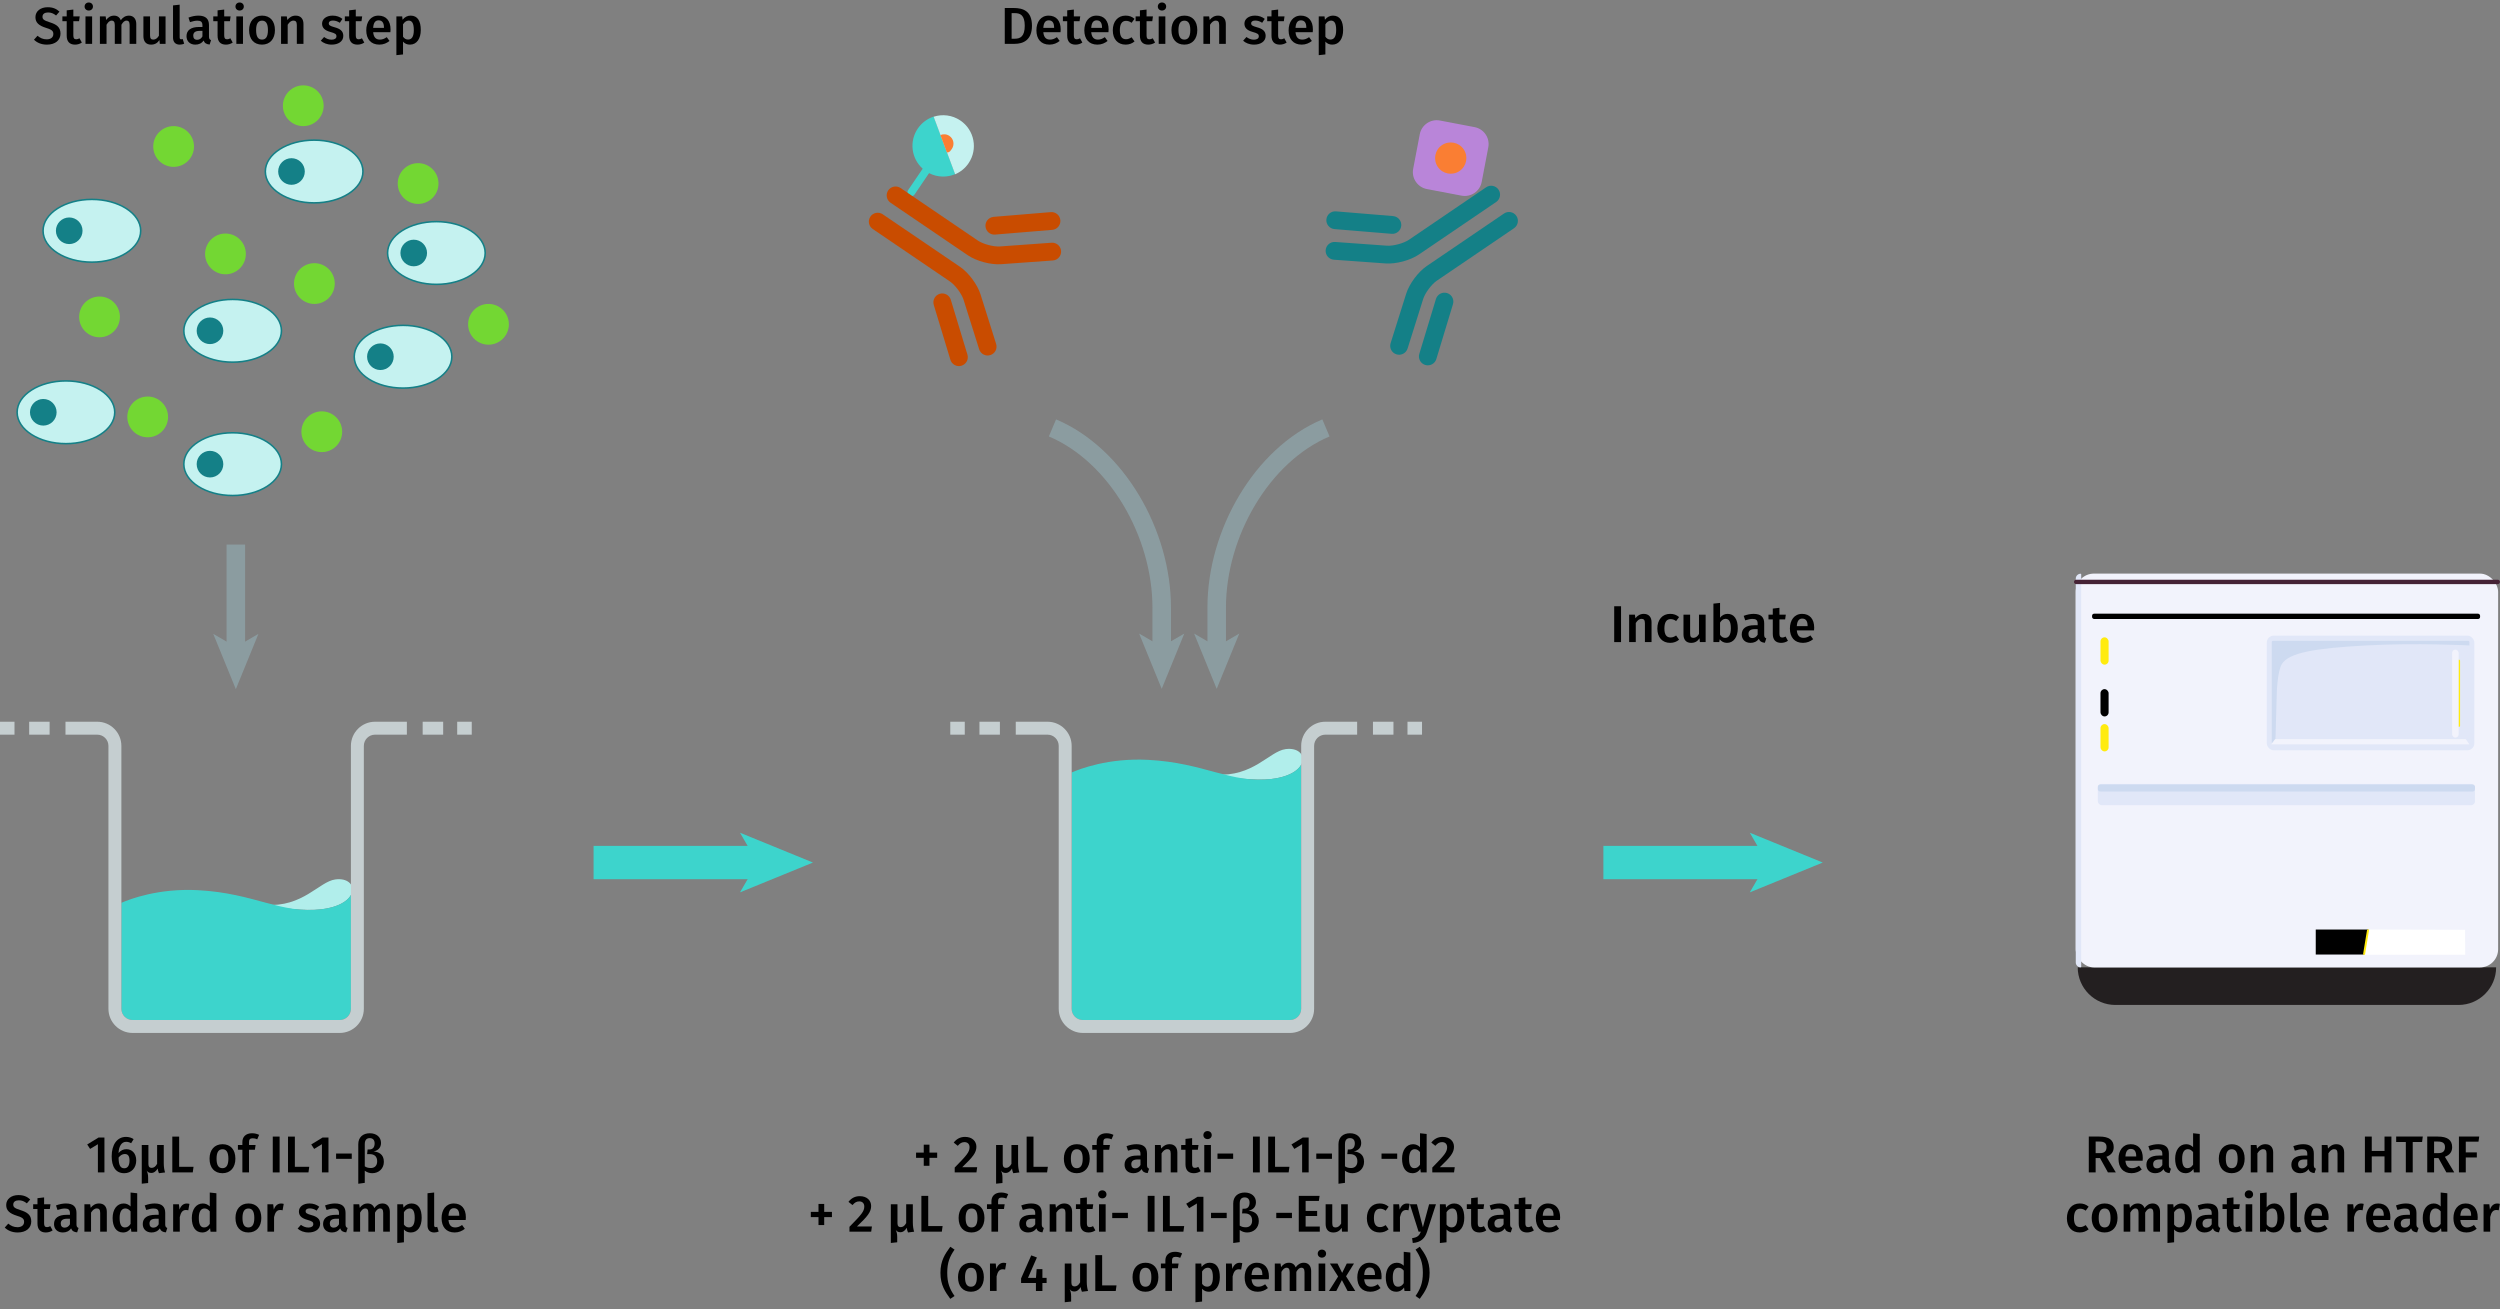 <?xml version="1.0" encoding="UTF-8"?><svg id="Calque_1" xmlns="http://www.w3.org/2000/svg" xmlns:xlink="http://www.w3.org/1999/xlink" viewBox="0 0 674.868 353.45"><rect x="0" y="0" width="674.868" height="353.45" fill="#808080" stroke="none"/><defs><symbol id="antibody-blue" viewBox="0 0 51.268 50.266"><path d="m21.176,50.266c-1.381,0-2.5-1.119-2.5-2.5v-26.24c0-1.771-1-4.649-2.098-6.038L7.539,4.05c-.856-1.083-.672-2.656.411-3.511,1.084-.856,2.655-.672,3.511.411l9.039,11.438c1.81,2.291,3.175,6.219,3.175,9.138v26.24c0,1.381-1.119,2.5-2.5,2.5Z" fill="#148087" stroke-width="0"/><path d="m12.623,22.53c-.729,0-1.452-.317-1.946-.929L.555,9.072c-.867-1.074-.7-2.648.374-3.516,1.073-.867,2.648-.701,3.516.374l10.121,12.529c.867,1.074.7,2.648-.374,3.516-.462.374-1.018.555-1.57.555Z" fill="#148087" stroke-width="0"/><path d="m30.092,50.266c-1.381,0-2.5-1.119-2.5-2.5v-26.24c0-2.919,1.365-6.847,3.175-9.138L39.806.95c.856-1.083,2.428-1.268,3.511-.411,1.083.856,1.268,2.428.411,3.511l-9.039,11.438c-1.098,1.389-2.098,4.268-2.098,6.038v26.24c0,1.381-1.119,2.5-2.5,2.5Z" fill="#148087" stroke-width="0"/><path d="m38.645,22.53c-.552,0-1.107-.182-1.57-.555-1.074-.868-1.241-2.442-.374-3.516l10.121-12.529c.868-1.074,2.442-1.241,3.516-.374,1.074.868,1.241,2.442.374,3.516l-10.121,12.529c-.494.612-1.217.929-1.946.929Z" fill="#148087" stroke-width="0"/></symbol><symbol id="antibody-red" viewBox="0 0 51.268 50.266"><path d="m21.176,50.266c-1.381,0-2.5-1.119-2.5-2.5v-26.24c0-1.771-1-4.649-2.098-6.038L7.539,4.05c-.856-1.083-.672-2.656.411-3.511,1.083-.856,2.655-.672,3.511.411l9.039,11.438c1.81,2.291,3.175,6.219,3.175,9.138v26.24c0,1.381-1.119,2.5-2.5,2.5Z" fill="#c94c00" stroke-width="0"/><path d="m12.623,22.53c-.729,0-1.452-.317-1.946-.929L.555,9.072c-.868-1.074-.7-2.648.374-3.516,1.074-.868,2.648-.701,3.516.374l10.122,12.529c.868,1.074.7,2.648-.374,3.516-.463.374-1.018.555-1.57.555Z" fill="#c94c00" stroke-width="0"/><path d="m30.092,50.266c-1.381,0-2.5-1.119-2.5-2.5v-26.24c0-2.919,1.365-6.848,3.175-9.138L39.806.95c.856-1.083,2.428-1.268,3.511-.411,1.083.856,1.268,2.428.411,3.511l-9.039,11.438c-1.098,1.389-2.098,4.267-2.098,6.038v26.24c0,1.381-1.119,2.5-2.5,2.5Z" fill="#c94c00" stroke-width="0"/><path d="m38.645,22.53c-.552,0-1.107-.182-1.57-.555-1.074-.868-1.241-2.442-.374-3.516l10.121-12.529c.868-1.074,2.442-1.241,3.516-.374,1.074.868,1.241,2.442.374,3.516l-10.121,12.529c-.494.612-1.217.929-1.946.929Z" fill="#c94c00" stroke-width="0"/></symbol><symbol id="cell_2" viewBox="0 0 62.153 40.3"><ellipse cx="31.077" cy="20.15" rx="30.577" ry="19.65" fill="#c5f2f0" stroke-width="0"/><path d="m31.076,40.3C13.94,40.3,0,31.261,0,20.15S13.94,0,31.076,0s31.077,9.039,31.077,20.15-13.941,20.15-31.077,20.15Zm0-39.3C14.492,1,1,9.591,1,20.15s13.492,19.15,30.076,19.15,30.077-8.591,30.077-19.15S47.661,1,31.076,1Z" fill="#148087" stroke-width="0"/><circle cx="16.89" cy="20.15" r="8.339" fill="#148087" stroke-width="0"/></symbol><symbol id="fluorophore-acceptor-d2_3" viewBox="0 0 23.696 23.696"><path d="m22.277,15.275l-7.002,7.002c-1.893,1.893-4.961,1.893-6.854,0L1.419,15.275c-1.893-1.893-1.893-4.961,0-6.854L8.421,1.419c1.893-1.893,4.961-1.893,6.854,0l7.002,7.002c1.893,1.893,1.893,4.961,0,6.854Z" fill="#b985d9" stroke-width="0"/><circle cx="11.848" cy="11.848" r="4.394" fill="#fa7e33" stroke-width="0"/></symbol><symbol id="fluorophore-donor-cryptate2" viewBox="0 0 17.275 25.512"><path d="m1.811,3.307l5.863,4.152,1.988,1.408,6.229,4.412c-1.362,2.107-3.617,3.578-6.229,3.888v7.252c0,.604-.489,1.092-1.092,1.092s-1.092-.489-1.092-1.092v-7.272C3.257,16.581,0,12.974,0,8.599c0-1.994.676-3.83,1.811-5.292Z" fill="#3dd4cc" stroke-width="0"/><path d="m1.816,3.343C3.396,1.309,5.865,0,8.64,0c4.769,0,8.635,3.866,8.635,8.635,0,1.725-.506,3.332-1.377,4.68L1.816,3.343Z" fill="#c5f2f0" stroke-width="0"/><path d="m6.286,6.535c.464-.737,1.285-1.226,2.221-1.226,1.449,0,2.623,1.174,2.623,2.623s-.213,1.183-.568,1.631" fill="#fa7e33" stroke-width="0"/></symbol><symbol id="protein-green" viewBox="0 0 17.008 17.008"><circle cx="8.504" cy="8.504" r="8.504" fill="#73d733" stroke-width="0"/></symbol><symbol id="reader-envision" viewBox="0 0 102.848 104.155"><path id="Feet" d="m.897,95.067h101.026c0,5.019-4.069,9.088-9.088,9.088H9.985c-5.019,0-9.088-4.069-9.088-9.088h0Z" fill="#231f20" stroke-width="0"/><rect x=".409" y="0" width="101.997" height="95.095" rx="4.397" ry="4.397" fill="#f2f3fc" stroke-width="0"/><rect x="5.746" y="50.79" width="91.069" height="5.138" rx=".966" ry=".966" fill="#e1e7f8" stroke-width="0"/><rect x="46.554" y="14.981" width="50.105" height="27.679" rx="1.663" ry="1.663" fill="#e1e7f8" stroke-width="0"/><rect x="6.393" y="36.338" width="1.959" height="6.596" rx=".98" ry=".98" fill="#ffeb0f" stroke-width="0"/><rect x="6.393" y="27.896" width="1.959" height="6.596" rx=".98" ry=".98" stroke-width="0"/><rect x="6.393" y="15.392" width="1.959" height="6.596" rx=".98" ry=".98" fill="#ffeb0f" stroke-width="0"/><rect x="4.363" y="9.683" width="93.687" height="1.279" rx=".489" ry=".489" stroke-width="0"/><rect x="5.754" y="50.916" width="91.069" height="1.701" rx=".556" ry=".556" fill="#cddaf0" stroke-width="0"/><path d="m50.172,21.863c-1.007,1.644-1.193,6.455-1.193,6.455l-.364,12.789h-.59c-.151,0-.275-.131-.275-.29v-24.297c0-.16.124-.29.275-.29h47.168c.151,0,.275.131.275.29l.006.832s-12.784-.672-24.978-.002c-12.298.676-18.617,1.723-20.325,4.513Z" fill="#cddaf0" mix-blend-mode="multiply" stroke-width="0"/><rect x="91.298" y="18.361" width="1.578" height="21.239" rx=".789" ry=".789" fill="#f2f3fc" stroke-width="0"/><path d="m.424,93.892V1.213c0-.65.532-1.182,1.182-1.182h0c.074,0,.134.06.134.134v94.776c0,.074-.06.134-.134.134h0c-.65,0-1.182-.532-1.182-1.182Z" fill="#e1e7f8" stroke-width="0"/><line id="Black_horizontal_stroke" x1=".53" y1="2.01" x2="102.318" y2="2.01" fill="none" stroke="#452235" stroke-linecap="round" stroke-miterlimit="10" stroke-width="1.06"/><polygon points="94.611 39.97 48.547 39.97 47.615 41.221 95.448 41.221 94.611 39.97" fill="#f2f3fc" stroke-width="0"/><path d="m92.937,20.781h0c.154,0,.279.125.279.279v15.672c0,.154-.125.279-.279.279h0c-.019,0-.034-.015-.034-.034v-16.163c0-.019.015-.034.034-.034Z" fill="#ffeb0f" stroke-width="0"/><polygon id="Name_plate_blue" points="58.369 85.938 58.369 91.986 70.099 91.986 71.099 85.938 58.369 85.938" stroke-width="0"/><polygon id="Name_plate_green" points="71.037 85.938 70.037 92.032 94.46 92.032 94.417 86.004 71.037 85.938" fill="#fff" stroke-width="0"/><polygon points="70.262 92.032 69.772 92.032 70.772 85.938 71.262 85.938 70.262 92.032" fill="#ffeb0f" stroke-width="0"/></symbol><symbol id="well-b-2--4" viewBox="0 0 258.837 170.757"><path d="m184.05,86.52c-8.984,1.152-17.789,15.457-38.572,13.936,7.716,1.852,21.986,3.491,30.699,2.466,22.307-2.624,20.666-18.042,7.873-16.402Z" fill="#b1eeeb" stroke-width="0"/><path d="m66.595,157.512c0,3.39,2.758,6.148,6.148,6.148h113.645c3.39,0,6.148-2.758,6.148-6.148v-62.44c-1.875,3.399-7.004,6.75-16.359,7.85-22.306,2.624-36.412-8.857-67.575-10.497-21.759-1.145-37.533,4.967-42.007,6.943v58.144Z" fill="#3dd4cc" stroke-width="0"/><path d="m186.388,170.757h-113.645c-7.303,0-13.245-5.942-13.245-13.245V13.245c0-3.39-2.758-6.148-6.148-6.148h-17.424V0h17.424c7.303,0,13.245,5.941,13.245,13.245v144.268c0,3.39,2.758,6.148,6.148,6.148h113.645c3.39,0,6.148-2.758,6.148-6.148V13.245c0-7.303,5.942-13.245,13.245-13.245h17.457v7.097h-17.457c-3.39,0-6.148,2.758-6.148,6.148v144.268c0,7.303-5.941,13.245-13.245,13.245Z" fill="#c5ced0" stroke-width="0"/><rect x="231.909" width="11.251" height="7.097" fill="#c5ced0" stroke-width="0"/><rect x="250.852" width="7.985" height="7.097" fill="#c5ced0" stroke-width="0"/><rect x="16.003" width="11.219" height="7.097" fill="#c5ced0" stroke-width="0"/><rect width="7.953" height="7.097" fill="#c5ced0" stroke-width="0"/></symbol><symbol id="well-b-4--4" viewBox="0 0 258.837 170.757"><path d="m184.05,15.02c-8.984,1.152-17.789,15.457-38.572,13.936,7.716,1.852,21.986,3.491,30.699,2.466,22.307-2.624,20.666-18.042,7.873-16.402Z" fill="#b1eeeb" stroke-width="0"/><path d="m66.595,157.512c0,3.39,2.758,6.148,6.148,6.148h113.645c3.39,0,6.148-2.758,6.148-6.148V23.572c-1.875,3.399-7.004,6.75-16.359,7.85-22.306,2.624-36.412-8.857-67.575-10.497-21.759-1.145-37.533,4.967-42.007,6.943v129.644Z" fill="#3dd4cc" stroke-width="0"/><path d="m186.388,170.757h-113.645c-7.303,0-13.245-5.942-13.245-13.245V13.245c0-3.39-2.758-6.148-6.148-6.148h-17.424V0h17.424c7.303,0,13.245,5.941,13.245,13.245v144.268c0,3.39,2.758,6.148,6.148,6.148h113.645c3.39,0,6.148-2.758,6.148-6.148V13.245c0-7.303,5.942-13.245,13.245-13.245h17.457v7.097h-17.457c-3.39,0-6.148,2.758-6.148,6.148v144.268c0,7.303-5.941,13.245-13.245,13.245Z" fill="#c5ced0" stroke-width="0"/><rect x="231.909" width="11.251" height="7.097" fill="#c5ced0" stroke-width="0"/><rect x="250.852" width="7.985" height="7.097" fill="#c5ced0" stroke-width="0"/><rect x="16.003" width="11.219" height="7.097" fill="#c5ced0" stroke-width="0"/><rect width="7.953" height="7.097" fill="#c5ced0" stroke-width="0"/></symbol></defs><path d="m278.575,6.948c0,3.922-2.396,4.889-4.707,4.889h-2.633V2.158h2.381c2.549,0,4.958.784,4.958,4.791Zm-5.491-3.404v6.906h.911c1.443,0,2.633-.644,2.633-3.502,0-2.914-1.261-3.404-2.689-3.404h-.854Z" stroke-width="0"/><path d="m286.288,8.685h-4.65c.14,1.513.84,2.003,1.821,2.003.659,0,1.205-.21,1.849-.658l.743,1.022c-.729.589-1.625.995-2.746.995-2.297,0-3.53-1.527-3.53-3.866,0-2.255,1.19-3.964,3.292-3.964,2.073,0,3.264,1.401,3.264,3.74,0,.238-.028.532-.042.729Zm-1.737-1.247c0-1.218-.434-1.947-1.443-1.947-.84,0-1.373.56-1.471,2.031h2.914v-.084Z" stroke-width="0"/><path d="m292.181,11.487c-.532.378-1.205.561-1.863.561-1.457-.015-2.228-.841-2.228-2.424v-3.908h-1.163v-1.288h1.163v-1.639l1.793-.21v1.85h1.723l-.182,1.288h-1.541v3.866c0,.729.238,1.022.785,1.022.28,0,.56-.084.882-.266l.63,1.148Z" stroke-width="0"/><path d="m299.224,8.685h-4.65c.14,1.513.84,2.003,1.821,2.003.659,0,1.205-.21,1.849-.658l.743,1.022c-.729.589-1.625.995-2.746.995-2.297,0-3.53-1.527-3.53-3.866,0-2.255,1.19-3.964,3.292-3.964,2.073,0,3.264,1.401,3.264,3.74,0,.238-.028.532-.042.729Zm-1.737-1.247c0-1.218-.434-1.947-1.443-1.947-.84,0-1.373.56-1.471,2.031h2.914v-.084Z" stroke-width="0"/><path d="m306.266,5.085l-.799,1.078c-.49-.364-.938-.532-1.499-.532-1.037,0-1.667.757-1.667,2.536,0,1.793.658,2.423,1.667,2.423.56,0,.953-.182,1.499-.532l.799,1.135c-.672.546-1.443.854-2.396.854-2.143,0-3.474-1.485-3.474-3.853s1.331-3.978,3.459-3.978c.967,0,1.709.266,2.41.869Z" stroke-width="0"/><path d="m311.809,11.487c-.532.378-1.205.561-1.863.561-1.457-.015-2.228-.841-2.228-2.424v-3.908h-1.163v-1.288h1.163v-1.639l1.793-.21v1.85h1.723l-.182,1.288h-1.541v3.866c0,.729.238,1.022.785,1.022.28,0,.56-.084.882-.266l.63,1.148Z" stroke-width="0"/><path d="m314.804,1.765c0,.603-.462,1.079-1.135,1.079-.658,0-1.121-.477-1.121-1.079,0-.616.462-1.092,1.121-1.092.672,0,1.135.476,1.135,1.092Zm-.224,10.072h-1.793v-7.41h1.793v7.41Z" stroke-width="0"/><path d="m323.207,8.125c0,2.339-1.303,3.922-3.488,3.922s-3.488-1.485-3.488-3.922c0-2.326,1.302-3.908,3.501-3.908,2.186,0,3.474,1.485,3.474,3.908Zm-5.085,0c0,1.779.546,2.563,1.597,2.563s1.597-.798,1.597-2.563-.546-2.549-1.583-2.549c-1.05,0-1.611.798-1.611,2.549Z" stroke-width="0"/><path d="m330.906,6.472v5.365h-1.793v-5.084c0-.925-.351-1.191-.911-1.191-.645,0-1.121.434-1.555,1.121v5.155h-1.793v-7.41h1.555l.14.966c.574-.743,1.316-1.177,2.255-1.177,1.331,0,2.102.84,2.102,2.255Z" stroke-width="0"/><path d="m341.42,5.099l-.7,1.051c-.617-.393-1.205-.603-1.863-.603-.714,0-1.121.294-1.121.743,0,.49.294.714,1.555,1.064,1.513.406,2.368,1.022,2.368,2.339,0,1.541-1.429,2.354-3.124,2.354-1.274,0-2.269-.435-2.956-1.051l.896-1.009c.574.435,1.261.729,2.017.729.798,0,1.317-.336,1.317-.896,0-.616-.294-.812-1.681-1.205-1.527-.42-2.199-1.149-2.199-2.241,0-1.233,1.134-2.157,2.857-2.157,1.064,0,1.933.336,2.633.882Z" stroke-width="0"/><path d="m347.327,11.487c-.532.378-1.205.561-1.863.561-1.457-.015-2.227-.841-2.227-2.424v-3.908h-1.163v-1.288h1.163v-1.639l1.793-.21v1.85h1.723l-.182,1.288h-1.541v3.866c0,.729.238,1.022.784,1.022.28,0,.561-.084.882-.266l.63,1.148Z" stroke-width="0"/><path d="m354.37,8.685h-4.65c.14,1.513.84,2.003,1.821,2.003.659,0,1.205-.21,1.849-.658l.743,1.022c-.729.589-1.625.995-2.746.995-2.297,0-3.53-1.527-3.53-3.866,0-2.255,1.19-3.964,3.292-3.964,2.073,0,3.264,1.401,3.264,3.74,0,.238-.028.532-.042.729Zm-1.737-1.247c0-1.218-.434-1.947-1.443-1.947-.84,0-1.373.56-1.471,2.031h2.914v-.084Z" stroke-width="0"/><path d="m362.574,8.111c0,2.27-1.051,3.937-2.928,3.937-.756,0-1.401-.267-1.863-.812v3.459l-1.793.196V4.427h1.569l.098.91c.588-.771,1.373-1.121,2.171-1.121,1.933,0,2.746,1.527,2.746,3.894Zm-1.877.014c0-1.877-.504-2.563-1.401-2.563-.63,0-1.163.434-1.513,1.008v3.334c.35.519.798.771,1.358.771.98,0,1.555-.756,1.555-2.549Z" stroke-width="0"/><path d="m250.902,311.143h2.087v1.414h-2.087v2.144h-1.541v-2.144h-2.073v-1.414h2.073v-2.144h1.541v2.144Z" stroke-width="0"/><path d="m263.574,309.545c0,1.598-.911,2.76-3.824,5.533h4.034l-.196,1.415h-5.869v-1.316c3.222-3.278,4.006-4.161,4.006-5.491,0-.869-.546-1.373-1.359-1.373-.742,0-1.232.309-1.821.995l-1.093-.869c.756-.98,1.751-1.54,3.054-1.54,1.947,0,3.068,1.176,3.068,2.646Z" stroke-width="0"/><path d="m273.527,316.704c-.21-.462-.266-.784-.336-1.274-.378.658-.967,1.204-1.695,1.204-.574,0-.966-.168-1.289-.645.252.561.406,1.037.406,1.976v1.387l-1.723.183v-10.45h1.793v5.141c0,.771.364,1.037.882,1.037.532,0,1.05-.294,1.471-1.093v-5.085h1.793v4.875c0,1.12.168,1.946.35,2.535l-1.653.21Z" stroke-width="0"/><path d="m278.985,314.981h3.88l-.21,1.513h-5.519v-9.679h1.849v8.166Z" stroke-width="0"/><path d="m294.164,312.782c0,2.339-1.303,3.922-3.488,3.922s-3.488-1.484-3.488-3.922c0-2.325,1.302-3.908,3.501-3.908,2.186,0,3.474,1.484,3.474,3.908Zm-5.085,0c0,1.779.546,2.563,1.597,2.563s1.597-.799,1.597-2.563-.546-2.55-1.583-2.55c-1.05,0-1.611.799-1.611,2.55Z" stroke-width="0"/><path d="m297.843,308.299v.784h1.779l-.196,1.289h-1.583v6.121h-1.793v-6.121h-1.205v-1.289h1.205v-.812c0-1.345.896-2.353,2.605-2.353.743,0,1.345.168,1.919.434l-.518,1.205c-.448-.211-.869-.28-1.219-.28-.729,0-.995.322-.995,1.022Z" stroke-width="0"/><path d="m310.193,315.485l-.378,1.191c-.827-.07-1.359-.351-1.639-1.079-.532.784-1.331,1.106-2.227,1.106-1.471,0-2.381-.938-2.381-2.283,0-1.611,1.205-2.479,3.362-2.479h.938v-.42c0-.967-.434-1.289-1.387-1.289-.504,0-1.219.141-1.975.393l-.406-1.219c.911-.351,1.849-.532,2.675-.532,1.989,0,2.858.91,2.858,2.549v3.11c0,.603.196.812.56.952Zm-2.325-.994v-1.499h-.742c-1.163,0-1.737.421-1.737,1.289,0,.714.364,1.12,1.051,1.12.616,0,1.093-.322,1.429-.91Z" stroke-width="0"/><path d="m317.823,311.128v5.365h-1.793v-5.085c0-.924-.351-1.19-.911-1.19-.645,0-1.121.435-1.555,1.12v5.155h-1.793v-7.41h1.555l.14.967c.574-.742,1.316-1.177,2.255-1.177,1.331,0,2.102.84,2.102,2.255Z" stroke-width="0"/><path d="m324.108,316.143c-.532.379-1.205.561-1.863.561-1.457-.014-2.228-.84-2.228-2.423v-3.908h-1.163v-1.289h1.163v-1.639l1.793-.21v1.849h1.723l-.182,1.289h-1.541v3.866c0,.729.238,1.022.785,1.022.28,0,.56-.084.882-.267l.63,1.148Z" stroke-width="0"/><path d="m327.103,306.422c0,.602-.462,1.078-1.135,1.078-.658,0-1.121-.477-1.121-1.078,0-.616.462-1.093,1.121-1.093.672,0,1.135.477,1.135,1.093Zm-.224,10.071h-1.793v-7.41h1.793v7.41Z" stroke-width="0"/><path d="m328.656,311.395h4.23v1.429h-4.23v-1.429Z" stroke-width="0"/><path d="m340.081,316.494h-1.849v-9.679h1.849v9.679Z" stroke-width="0"/><path d="m344.196,314.981h3.88l-.21,1.513h-5.519v-9.679h1.849v8.166Z" stroke-width="0"/><path d="m353.27,316.494h-1.765v-7.62l-2.101,1.274-.784-1.204,3.067-1.877h1.583v9.427Z" stroke-width="0"/><path d="m355.326,311.395h4.23v1.429h-4.23v-1.429Z" stroke-width="0"/><path d="m368.224,313.622c0,1.863-1.401,3.082-3.138,3.082-.785,0-1.429-.252-2.018-.672v3.277l-1.75.238v-10.674c0-1.863,1.247-2.955,3.109-2.955,1.807,0,3.026,1.05,3.026,2.619,0,1.289-.799,2.059-2.003,2.283,1.247.126,2.774.672,2.774,2.801Zm-1.807-.111c0-1.373-.771-1.961-2.087-1.961h-.63l.14-1.261h.504c.798,0,1.387-.505,1.387-1.625,0-.98-.532-1.429-1.317-1.429-.868,0-1.345.518-1.345,1.639v5.967c.435.309.939.463,1.653.463.938,0,1.695-.574,1.695-1.793Z" stroke-width="0"/><path d="m372.938,311.395h4.23v1.429h-4.23v-1.429Z" stroke-width="0"/><path d="m385.121,306.114v10.38h-1.583l-.126-.938c-.448.672-1.163,1.148-2.115,1.148-1.849,0-2.815-1.555-2.815-3.908,0-2.283,1.148-3.922,2.983-3.922.784,0,1.401.336,1.863.799v-3.754l1.793.195Zm-1.793,8.279v-3.391c-.392-.477-.812-.784-1.415-.784-.924,0-1.541.784-1.541,2.563,0,1.905.546,2.563,1.429,2.563.659,0,1.107-.322,1.527-.952Z" stroke-width="0"/><path d="m392.499,309.545c0,1.598-.911,2.76-3.824,5.533h4.034l-.196,1.415h-5.869v-1.316c3.222-3.278,4.006-4.161,4.006-5.491,0-.869-.546-1.373-1.359-1.373-.742,0-1.232.309-1.821.995l-1.093-.869c.756-.98,1.751-1.54,3.054-1.54,1.947,0,3.068,1.176,3.068,2.646Z" stroke-width="0"/><path d="m222.49,327.143h2.087v1.414h-2.087v2.144h-1.541v-2.144h-2.073v-1.414h2.073v-2.144h1.541v2.144Z" stroke-width="0"/><path d="m235.161,325.545c0,1.598-.911,2.76-3.824,5.533h4.034l-.196,1.415h-5.869v-1.316c3.222-3.278,4.006-4.161,4.006-5.491,0-.869-.546-1.373-1.359-1.373-.742,0-1.232.309-1.821.995l-1.093-.869c.756-.98,1.751-1.54,3.054-1.54,1.947,0,3.068,1.176,3.068,2.646Z" stroke-width="0"/><path d="m245.114,332.704c-.21-.462-.266-.784-.336-1.274-.378.658-.967,1.204-1.695,1.204-.574,0-.966-.168-1.289-.645.252.561.406,1.037.406,1.976v1.387l-1.723.183v-10.45h1.793v5.141c0,.771.364,1.037.882,1.037.532,0,1.05-.294,1.471-1.093v-5.085h1.793v4.875c0,1.12.168,1.946.35,2.535l-1.653.21Z" stroke-width="0"/><path d="m250.572,330.981h3.88l-.21,1.513h-5.519v-9.679h1.849v8.166Z" stroke-width="0"/><path d="m265.751,328.782c0,2.339-1.303,3.922-3.488,3.922s-3.488-1.484-3.488-3.922c0-2.325,1.303-3.908,3.501-3.908,2.186,0,3.474,1.484,3.474,3.908Zm-5.085,0c0,1.779.546,2.563,1.597,2.563s1.597-.799,1.597-2.563-.546-2.55-1.583-2.55c-1.05,0-1.611.799-1.611,2.55Z" stroke-width="0"/><path d="m269.431,324.299v.784h1.779l-.196,1.289h-1.583v6.121h-1.793v-6.121h-1.205v-1.289h1.205v-.812c0-1.345.896-2.353,2.605-2.353.743,0,1.345.168,1.919.434l-.518,1.205c-.448-.211-.869-.28-1.219-.28-.729,0-.995.322-.995,1.022Z" stroke-width="0"/><path d="m281.781,331.485l-.378,1.191c-.827-.07-1.359-.351-1.639-1.079-.532.784-1.331,1.106-2.227,1.106-1.471,0-2.381-.938-2.381-2.283,0-1.611,1.205-2.479,3.362-2.479h.938v-.42c0-.967-.434-1.289-1.387-1.289-.504,0-1.219.141-1.975.393l-.406-1.219c.911-.351,1.849-.532,2.675-.532,1.989,0,2.858.91,2.858,2.549v3.11c0,.603.196.812.56.952Zm-2.325-.994v-1.499h-.742c-1.163,0-1.737.421-1.737,1.289,0,.714.364,1.12,1.051,1.12.616,0,1.093-.322,1.429-.91Z" stroke-width="0"/><path d="m289.411,327.128v5.365h-1.793v-5.085c0-.924-.351-1.19-.911-1.19-.645,0-1.121.435-1.555,1.12v5.155h-1.793v-7.41h1.555l.14.967c.574-.742,1.316-1.177,2.255-1.177,1.331,0,2.102.84,2.102,2.255Z" stroke-width="0"/><path d="m295.695,332.143c-.532.379-1.205.561-1.863.561-1.457-.014-2.227-.84-2.227-2.423v-3.908h-1.163v-1.289h1.163v-1.639l1.793-.21v1.849h1.723l-.182,1.289h-1.541v3.866c0,.729.238,1.022.784,1.022.28,0,.561-.084.882-.267l.63,1.148Z" stroke-width="0"/><path d="m298.691,322.422c0,.602-.462,1.078-1.135,1.078-.658,0-1.121-.477-1.121-1.078,0-.616.462-1.093,1.121-1.093.672,0,1.135.477,1.135,1.093Zm-.224,10.071h-1.793v-7.41h1.793v7.41Z" stroke-width="0"/><path d="m300.243,327.395h4.23v1.429h-4.23v-1.429Z" stroke-width="0"/><path d="m311.668,332.494h-1.849v-9.679h1.849v9.679Z" stroke-width="0"/><path d="m315.784,330.981h3.88l-.21,1.513h-5.519v-9.679h1.849v8.166Z" stroke-width="0"/><path d="m324.857,332.494h-1.765v-7.62l-2.101,1.274-.784-1.204,3.067-1.877h1.583v9.427Z" stroke-width="0"/><path d="m326.913,327.395h4.23v1.429h-4.23v-1.429Z" stroke-width="0"/><path d="m339.811,329.622c0,1.863-1.4,3.082-3.138,3.082-.784,0-1.429-.252-2.017-.672v3.277l-1.751.238v-10.674c0-1.863,1.247-2.955,3.109-2.955,1.807,0,3.026,1.05,3.026,2.619,0,1.289-.798,2.059-2.003,2.283,1.247.126,2.773.672,2.773,2.801Zm-1.807-.111c0-1.373-.771-1.961-2.087-1.961h-.63l.14-1.261h.504c.798,0,1.387-.505,1.387-1.625,0-.98-.532-1.429-1.316-1.429-.869,0-1.345.518-1.345,1.639v5.967c.434.309.938.463,1.653.463.938,0,1.695-.574,1.695-1.793Z" stroke-width="0"/><path d="m344.525,327.395h4.23v1.429h-4.23v-1.429Z" stroke-width="0"/><path d="m356.022,324.187h-3.572v2.704h3.11v1.372h-3.11v2.844h3.824v1.387h-5.673v-9.679h5.617l-.196,1.372Z" stroke-width="0"/><path d="m363.834,332.494h-1.555l-.098-1.036c-.546.84-1.247,1.246-2.269,1.246-1.345,0-2.06-.868-2.06-2.297v-5.323h1.793v5.099c0,.869.28,1.163.896,1.163s1.121-.406,1.499-1.051v-5.211h1.793v7.41Z" stroke-width="0"/><path d="m374.852,325.742l-.799,1.079c-.49-.364-.938-.532-1.499-.532-1.037,0-1.667.756-1.667,2.535,0,1.793.658,2.423,1.667,2.423.56,0,.953-.182,1.499-.532l.799,1.135c-.672.546-1.443.854-2.396.854-2.143,0-3.474-1.484-3.474-3.852s1.331-3.979,3.459-3.979c.967,0,1.709.266,2.41.868Z" stroke-width="0"/><path d="m380.521,324.986l-.308,1.737c-.224-.057-.392-.085-.658-.085-.896,0-1.359.659-1.639,1.905v3.95h-1.793v-7.41h1.555l.168,1.457c.35-1.064,1.064-1.653,1.933-1.653.266,0,.504.028.742.099Z" stroke-width="0"/><path d="m385.225,332.522c-.561,1.736-1.653,2.857-3.852,3.025l-.182-1.303c1.471-.225,1.947-.7,2.367-1.751h-.616l-2.354-7.41h1.905l1.611,6.22,1.681-6.22h1.849l-2.409,7.438Z" stroke-width="0"/><path d="m395.278,328.768c0,2.269-1.051,3.936-2.928,3.936-.756,0-1.401-.266-1.863-.812v3.46l-1.793.196v-10.464h1.569l.098.911c.588-.771,1.373-1.121,2.171-1.121,1.933,0,2.746,1.527,2.746,3.895Zm-1.877.014c0-1.877-.504-2.563-1.401-2.563-.63,0-1.163.435-1.513,1.009v3.334c.35.518.798.77,1.358.77.98,0,1.555-.756,1.555-2.549Z" stroke-width="0"/><path d="m401.213,332.143c-.532.379-1.205.561-1.863.561-1.457-.014-2.227-.84-2.227-2.423v-3.908h-1.163v-1.289h1.163v-1.639l1.793-.21v1.849h1.723l-.182,1.289h-1.541v3.866c0,.729.238,1.022.784,1.022.28,0,.561-.084.882-.267l.63,1.148Z" stroke-width="0"/><path d="m408.214,331.485l-.378,1.191c-.827-.07-1.359-.351-1.639-1.079-.532.784-1.331,1.106-2.227,1.106-1.471,0-2.381-.938-2.381-2.283,0-1.611,1.205-2.479,3.362-2.479h.938v-.42c0-.967-.434-1.289-1.387-1.289-.504,0-1.219.141-1.975.393l-.406-1.219c.911-.351,1.849-.532,2.675-.532,1.989,0,2.858.91,2.858,2.549v3.11c0,.603.196.812.56.952Zm-2.325-.994v-1.499h-.742c-1.163,0-1.737.421-1.737,1.289,0,.714.364,1.12,1.051,1.12.616,0,1.093-.322,1.429-.91Z" stroke-width="0"/><path d="m414.065,332.143c-.532.379-1.205.561-1.863.561-1.457-.014-2.228-.84-2.228-2.423v-3.908h-1.163v-1.289h1.163v-1.639l1.793-.21v1.849h1.723l-.182,1.289h-1.541v3.866c0,.729.238,1.022.785,1.022.28,0,.56-.084.882-.267l.63,1.148Z" stroke-width="0"/><path d="m421.108,329.342h-4.65c.14,1.513.84,2.003,1.821,2.003.659,0,1.205-.21,1.849-.658l.743,1.022c-.729.588-1.625.994-2.746.994-2.297,0-3.53-1.526-3.53-3.866,0-2.255,1.19-3.964,3.292-3.964,2.073,0,3.264,1.4,3.264,3.74,0,.238-.028.532-.042.729Zm-1.737-1.247c0-1.219-.434-1.947-1.443-1.947-.84,0-1.373.561-1.471,2.031h2.914v-.084Z" stroke-width="0"/><path d="m257.678,337.33c-1.289,1.849-1.975,3.474-1.975,6.262,0,2.773.687,4.412,1.975,6.261l-1.148.771c-1.387-1.933-2.662-3.698-2.662-7.031s1.275-5.099,2.662-7.032l1.148.771Z" stroke-width="0"/><path d="m265.59,344.782c0,2.339-1.303,3.922-3.488,3.922s-3.488-1.484-3.488-3.922c0-2.325,1.303-3.908,3.501-3.908,2.186,0,3.474,1.484,3.474,3.908Zm-5.085,0c0,1.779.546,2.563,1.597,2.563s1.597-.799,1.597-2.563-.546-2.55-1.583-2.55c-1.05,0-1.611.799-1.611,2.55Z" stroke-width="0"/><path d="m271.637,340.986l-.308,1.737c-.224-.057-.392-.085-.658-.085-.896,0-1.359.659-1.639,1.905v3.95h-1.793v-7.41h1.555l.168,1.457c.35-1.064,1.064-1.653,1.933-1.653.266,0,.504.028.742.099Z" stroke-width="0"/><path d="m282.53,346.336h-1.135v2.157h-1.751v-2.157h-4.006v-1.232l2.745-6.22,1.527.574-2.409,5.505h2.157l.182-2.367h1.555v2.367h1.135v1.373Z" stroke-width="0"/><path d="m292.063,348.704c-.21-.462-.266-.784-.336-1.274-.378.658-.967,1.204-1.695,1.204-.574,0-.966-.168-1.289-.645.252.561.406,1.037.406,1.976v1.387l-1.723.183v-10.45h1.793v5.141c0,.771.364,1.037.882,1.037.532,0,1.05-.294,1.471-1.093v-5.085h1.793v4.875c0,1.12.168,1.946.35,2.535l-1.653.21Z" stroke-width="0"/><path d="m297.521,346.981h3.88l-.21,1.513h-5.519v-9.679h1.849v8.166Z" stroke-width="0"/><path d="m312.7,344.782c0,2.339-1.303,3.922-3.488,3.922s-3.488-1.484-3.488-3.922c0-2.325,1.302-3.908,3.501-3.908,2.186,0,3.474,1.484,3.474,3.908Zm-5.085,0c0,1.779.546,2.563,1.597,2.563s1.597-.799,1.597-2.563-.546-2.55-1.583-2.55c-1.05,0-1.611.799-1.611,2.55Z" stroke-width="0"/><path d="m316.379,340.299v.784h1.779l-.196,1.289h-1.583v6.121h-1.793v-6.121h-1.205v-1.289h1.205v-.812c0-1.345.896-2.353,2.605-2.353.743,0,1.345.168,1.919.434l-.518,1.205c-.448-.211-.869-.28-1.219-.28-.729,0-.995.322-.995,1.022Z" stroke-width="0"/><path d="m329.29,344.768c0,2.269-1.051,3.936-2.928,3.936-.756,0-1.401-.266-1.863-.812v3.46l-1.793.196v-10.464h1.569l.098.911c.588-.771,1.373-1.121,2.171-1.121,1.933,0,2.746,1.527,2.746,3.895Zm-1.877.014c0-1.877-.504-2.563-1.401-2.563-.63,0-1.163.435-1.513,1.009v3.334c.35.518.798.77,1.358.77.98,0,1.555-.756,1.555-2.549Z" stroke-width="0"/><path d="m335.35,340.986l-.308,1.737c-.224-.057-.392-.085-.658-.085-.896,0-1.359.659-1.639,1.905v3.95h-1.793v-7.41h1.555l.168,1.457c.35-1.064,1.064-1.653,1.933-1.653.266,0,.504.028.742.099Z" stroke-width="0"/><path d="m342.505,345.342h-4.65c.14,1.513.84,2.003,1.821,2.003.659,0,1.205-.21,1.849-.658l.743,1.022c-.729.588-1.625.994-2.746.994-2.297,0-3.53-1.526-3.53-3.866,0-2.255,1.19-3.964,3.292-3.964,2.073,0,3.264,1.4,3.264,3.74,0,.238-.028.532-.042.729Zm-1.737-1.247c0-1.219-.434-1.947-1.443-1.947-.84,0-1.373.561-1.471,2.031h2.914v-.084Z" stroke-width="0"/><path d="m353.945,343.128v5.365h-1.793v-5.085c0-.924-.364-1.19-.812-1.19-.617,0-.995.435-1.401,1.12v5.155h-1.793v-5.085c0-.924-.378-1.19-.812-1.19-.63,0-1.008.435-1.415,1.12v5.155h-1.793v-7.41h1.555l.14.967c.532-.742,1.205-1.177,2.143-1.177.869,0,1.513.462,1.793,1.246.56-.77,1.247-1.246,2.227-1.246,1.177,0,1.961.854,1.961,2.255Z" stroke-width="0"/><path d="m357.973,338.422c0,.602-.462,1.078-1.135,1.078-.658,0-1.121-.477-1.121-1.078,0-.616.462-1.093,1.121-1.093.672,0,1.135.477,1.135,1.093Zm-.224,10.071h-1.793v-7.41h1.793v7.41Z" stroke-width="0"/><path d="m365.843,348.494h-2.073l-1.527-2.941-1.513,2.941h-1.975l2.465-3.908-2.213-3.502h2.045l1.261,2.521,1.247-2.521h1.947l-2.143,3.446,2.479,3.964Z" stroke-width="0"/><path d="m372.913,345.342h-4.65c.14,1.513.84,2.003,1.821,2.003.659,0,1.205-.21,1.849-.658l.743,1.022c-.729.588-1.625.994-2.746.994-2.297,0-3.53-1.526-3.53-3.866,0-2.255,1.19-3.964,3.292-3.964,2.073,0,3.264,1.4,3.264,3.74,0,.238-.028.532-.042.729Zm-1.737-1.247c0-1.219-.434-1.947-1.443-1.947-.84,0-1.373.561-1.471,2.031h2.914v-.084Z" stroke-width="0"/><path d="m380.725,338.114v10.38h-1.583l-.126-.938c-.448.672-1.163,1.148-2.115,1.148-1.849,0-2.815-1.555-2.815-3.908,0-2.283,1.148-3.922,2.983-3.922.785,0,1.401.336,1.863.799v-3.754l1.793.195Zm-1.793,8.279v-3.391c-.392-.477-.812-.784-1.415-.784-.924,0-1.541.784-1.541,2.563,0,1.905.546,2.563,1.429,2.563.658,0,1.106-.322,1.526-.952Z" stroke-width="0"/><path d="m385.917,343.591c0,3.333-1.26,5.099-2.661,7.031l-1.135-.771c1.275-1.849,1.975-3.487,1.975-6.261,0-2.788-.7-4.413-1.975-6.262l1.135-.771c1.401,1.934,2.661,3.698,2.661,7.032Z" stroke-width="0"/><use width="17.275" height="25.512" transform="translate(252.395 27.871) rotate(34.204) scale(.961)" xlink:href="#fluorophore-donor-cryptate2"/><use width="51.268" height="50.266" transform="translate(291.161 61.72) rotate(124.204) scale(.961)" xlink:href="#antibody-red"/><use width="23.696" height="23.696" transform="translate(394.637 26.858) rotate(145.796) scale(.961 -.961)" xlink:href="#fluorophore-acceptor-d2_3"/><use width="51.268" height="50.266" transform="translate(353.132 61.515) rotate(55.796) scale(.961 -.961)" xlink:href="#antibody-blue"/><path d="m437.597,173.332h-1.849v-9.679h1.849v9.679Z" stroke-width="0"/><path d="m445.832,167.966v5.365h-1.793v-5.085c0-.924-.351-1.19-.911-1.19-.645,0-1.121.435-1.555,1.121v5.155h-1.793v-7.41h1.555l.14.967c.574-.742,1.316-1.177,2.255-1.177,1.331,0,2.102.84,2.102,2.255Z" stroke-width="0"/><path d="m453.265,166.58l-.799,1.079c-.49-.364-.938-.532-1.499-.532-1.037,0-1.667.756-1.667,2.535,0,1.793.658,2.423,1.667,2.423.56,0,.953-.182,1.499-.533l.799,1.135c-.672.546-1.443.854-2.396.854-2.143,0-3.474-1.484-3.474-3.852s1.331-3.978,3.459-3.978c.967,0,1.709.266,2.41.868Z" stroke-width="0"/><path d="m460.433,173.332h-1.555l-.098-1.037c-.546.84-1.247,1.247-2.27,1.247-1.345,0-2.059-.868-2.059-2.297v-5.323h1.793v5.099c0,.869.28,1.163.896,1.163s1.121-.406,1.499-1.051v-5.211h1.793v7.41Z" stroke-width="0"/><path d="m469.114,169.62c0,2.311-1.107,3.922-2.928,3.922-.812,0-1.485-.364-1.961-.966l-.112.756h-1.583v-10.38l1.793-.196v4.006c.476-.659,1.19-1.051,2.045-1.051,1.723,0,2.746,1.429,2.746,3.908Zm-1.877,0c0-1.975-.588-2.563-1.443-2.563-.645,0-1.121.435-1.471,1.009v3.277c.322.532.812.854,1.373.854.911,0,1.541-.714,1.541-2.577Z" stroke-width="0"/><path d="m476.799,172.323l-.378,1.191c-.827-.07-1.359-.35-1.639-1.079-.532.784-1.331,1.106-2.227,1.106-1.471,0-2.381-.938-2.381-2.283,0-1.611,1.205-2.479,3.362-2.479h.938v-.42c0-.967-.434-1.289-1.387-1.289-.504,0-1.219.141-1.975.393l-.406-1.219c.911-.35,1.849-.532,2.675-.532,1.989,0,2.858.91,2.858,2.549v3.11c0,.603.196.812.56.952Zm-2.325-.994v-1.499h-.742c-1.163,0-1.737.42-1.737,1.289,0,.714.364,1.12,1.051,1.12.616,0,1.093-.322,1.429-.91Z" stroke-width="0"/><path d="m482.65,172.981c-.532.378-1.205.56-1.863.56-1.457-.014-2.228-.84-2.228-2.423v-3.908h-1.163v-1.289h1.163v-1.639l1.793-.21v1.849h1.723l-.182,1.289h-1.541v3.866c0,.728.238,1.022.785,1.022.28,0,.56-.084.882-.267l.63,1.149Z" stroke-width="0"/><path d="m489.693,170.18h-4.65c.14,1.513.84,2.003,1.821,2.003.659,0,1.205-.21,1.849-.658l.743,1.022c-.729.588-1.625.994-2.746.994-2.297,0-3.53-1.526-3.53-3.866,0-2.255,1.19-3.964,3.292-3.964,2.073,0,3.264,1.401,3.264,3.74,0,.238-.028.532-.042.729Zm-1.737-1.247c0-1.219-.434-1.947-1.443-1.947-.84,0-1.373.561-1.471,2.031h2.914v-.084Z" stroke-width="0"/><use width="258.837" height="170.757" transform="translate(256.525 194.827) scale(.492)" xlink:href="#well-b-4--4"/><path d="m566.889,312.613h-1.177v3.88h-1.849v-9.68h2.885c2.536,0,3.839.925,3.839,2.844,0,1.316-.645,2.102-1.962,2.619l2.536,4.217h-2.13l-2.143-3.88Zm-1.177-1.331h1.148c1.148,0,1.793-.462,1.793-1.625,0-1.051-.603-1.498-1.947-1.498h-.994v3.123Z" stroke-width="0"/><path d="m578.398,313.341h-4.65c.141,1.513.841,2.003,1.821,2.003.658,0,1.205-.21,1.849-.658l.743,1.022c-.729.588-1.625.994-2.746.994-2.297,0-3.529-1.526-3.529-3.866,0-2.255,1.19-3.964,3.291-3.964,2.073,0,3.264,1.401,3.264,3.74,0,.237-.027.532-.042.729Zm-1.736-1.247c0-1.219-.435-1.947-1.443-1.947-.84,0-1.372.561-1.471,2.031h2.914v-.084Z" stroke-width="0"/><path d="m586.042,315.484l-.378,1.19c-.827-.069-1.359-.35-1.64-1.078-.532.784-1.33,1.106-2.227,1.106-1.471,0-2.382-.938-2.382-2.283,0-1.61,1.205-2.479,3.362-2.479h.938v-.42c0-.967-.435-1.289-1.387-1.289-.505,0-1.219.141-1.976.393l-.406-1.219c.911-.35,1.85-.532,2.676-.532,1.989,0,2.857.91,2.857,2.55v3.109c0,.603.196.812.561.952Zm-2.325-.994v-1.499h-.742c-1.163,0-1.737.42-1.737,1.289,0,.714.364,1.12,1.051,1.12.616,0,1.093-.322,1.429-.91Z" stroke-width="0"/><path d="m593.812,306.113v10.38h-1.582l-.126-.938c-.448.673-1.163,1.148-2.115,1.148-1.85,0-2.815-1.555-2.815-3.908,0-2.283,1.148-3.922,2.983-3.922.784,0,1.4.336,1.862.798v-3.754l1.793.196Zm-1.793,8.278v-3.39c-.392-.476-.812-.784-1.414-.784-.925,0-1.541.784-1.541,2.563,0,1.905.546,2.563,1.429,2.563.658,0,1.106-.322,1.526-.953Z" stroke-width="0"/><path d="m605.937,312.781c0,2.339-1.303,3.922-3.488,3.922s-3.487-1.484-3.487-3.922c0-2.325,1.303-3.908,3.501-3.908,2.186,0,3.475,1.485,3.475,3.908Zm-5.085,0c0,1.778.546,2.563,1.597,2.563s1.597-.799,1.597-2.563-.546-2.55-1.583-2.55c-1.05,0-1.61.799-1.61,2.55Z" stroke-width="0"/><path d="m613.636,311.127v5.365h-1.793v-5.085c0-.925-.351-1.19-.91-1.19-.645,0-1.121.435-1.555,1.121v5.154h-1.793v-7.41h1.555l.14.967c.574-.742,1.316-1.177,2.255-1.177,1.331,0,2.102.841,2.102,2.255Z" stroke-width="0"/><path d="m625.172,315.484l-.378,1.19c-.827-.069-1.359-.35-1.64-1.078-.532.784-1.33,1.106-2.227,1.106-1.471,0-2.382-.938-2.382-2.283,0-1.61,1.205-2.479,3.362-2.479h.938v-.42c0-.967-.435-1.289-1.387-1.289-.505,0-1.219.141-1.976.393l-.406-1.219c.911-.35,1.85-.532,2.676-.532,1.989,0,2.857.91,2.857,2.55v3.109c0,.603.196.812.561.952Zm-2.325-.994v-1.499h-.742c-1.163,0-1.737.42-1.737,1.289,0,.714.364,1.12,1.051,1.12.616,0,1.093-.322,1.429-.91Z" stroke-width="0"/><path d="m632.802,311.127v5.365h-1.793v-5.085c0-.925-.351-1.19-.91-1.19-.645,0-1.121.435-1.555,1.121v5.154h-1.793v-7.41h1.555l.14.967c.574-.742,1.316-1.177,2.255-1.177,1.331,0,2.102.841,2.102,2.255Z" stroke-width="0"/><path d="m643.693,312.165h-3.446v4.328h-1.849v-9.68h1.849v3.881h3.446v-3.881h1.863v9.68h-1.863v-4.328Z" stroke-width="0"/><path d="m653.829,308.284h-2.521v8.209h-1.863v-8.209h-2.605v-1.471h7.186l-.196,1.471Z" stroke-width="0"/><path d="m658.252,312.613h-1.177v3.88h-1.849v-9.68h2.885c2.536,0,3.839.925,3.839,2.844,0,1.316-.645,2.102-1.962,2.619l2.536,4.217h-2.13l-2.143-3.88Zm-1.177-1.331h1.148c1.148,0,1.793-.462,1.793-1.625,0-1.051-.603-1.498-1.947-1.498h-.994v3.123Z" stroke-width="0"/><path d="m663.78,306.813h5.478l-.196,1.373h-3.433v2.899h2.984v1.373h-2.984v4.034h-1.849v-9.68Z" stroke-width="0"/><path d="m563.824,325.741l-.799,1.079c-.49-.364-.938-.532-1.498-.532-1.037,0-1.667.756-1.667,2.535,0,1.793.658,2.424,1.667,2.424.56,0,.952-.183,1.498-.533l.799,1.135c-.672.547-1.442.854-2.396.854-2.143,0-3.474-1.484-3.474-3.853s1.331-3.978,3.46-3.978c.967,0,1.709.267,2.409.868Z" stroke-width="0"/><path d="m571.623,328.781c0,2.339-1.303,3.922-3.488,3.922s-3.487-1.484-3.487-3.922c0-2.325,1.303-3.908,3.501-3.908,2.186,0,3.475,1.485,3.475,3.908Zm-5.085,0c0,1.778.546,2.563,1.597,2.563s1.597-.799,1.597-2.563-.546-2.55-1.583-2.55c-1.05,0-1.61.799-1.61,2.55Z" stroke-width="0"/><path d="m583.091,327.127v5.365h-1.793v-5.085c0-.925-.364-1.19-.812-1.19-.616,0-.994.435-1.4,1.121v5.154h-1.793v-5.085c0-.925-.379-1.19-.812-1.19-.631,0-1.009.435-1.415,1.121v5.154h-1.793v-7.41h1.555l.141.967c.532-.742,1.204-1.177,2.143-1.177.869,0,1.513.462,1.793,1.247.561-.771,1.247-1.247,2.228-1.247,1.177,0,1.961.854,1.961,2.255Z" stroke-width="0"/><path d="m591.685,328.766c0,2.27-1.051,3.937-2.928,3.937-.756,0-1.4-.267-1.862-.812v3.46l-1.793.196v-10.464h1.568l.098.91c.589-.77,1.373-1.12,2.172-1.12,1.933,0,2.745,1.526,2.745,3.894Zm-1.877.015c0-1.877-.504-2.563-1.4-2.563-.631,0-1.163.435-1.513,1.009v3.333c.35.519.798.771,1.358.771.98,0,1.555-.757,1.555-2.55Z" stroke-width="0"/><path d="m599.37,331.484l-.378,1.19c-.826-.069-1.358-.35-1.639-1.078-.532.784-1.331,1.106-2.228,1.106-1.471,0-2.381-.938-2.381-2.283,0-1.61,1.204-2.479,3.361-2.479h.938v-.42c0-.967-.434-1.289-1.387-1.289-.504,0-1.219.141-1.975.393l-.406-1.219c.91-.35,1.849-.532,2.675-.532,1.989,0,2.858.91,2.858,2.55v3.109c0,.603.195.812.56.952Zm-2.325-.994v-1.499h-.742c-1.162,0-1.737.42-1.737,1.289,0,.714.364,1.12,1.051,1.12.616,0,1.093-.322,1.429-.91Z" stroke-width="0"/><path d="m605.221,332.143c-.532.378-1.204.56-1.862.56-1.457-.014-2.228-.841-2.228-2.423v-3.908h-1.163v-1.289h1.163v-1.639l1.793-.21v1.849h1.723l-.182,1.289h-1.541v3.866c0,.728.238,1.022.784,1.022.28,0,.561-.084.883-.267l.63,1.149Z" stroke-width="0"/><path d="m608.216,322.421c0,.603-.462,1.078-1.135,1.078-.658,0-1.12-.476-1.12-1.078,0-.616.462-1.093,1.12-1.093.673,0,1.135.477,1.135,1.093Zm-.224,10.071h-1.793v-7.41h1.793v7.41Z" stroke-width="0"/><path d="m616.675,328.781c0,2.312-1.107,3.922-2.928,3.922-.812,0-1.485-.364-1.961-.966l-.112.756h-1.583v-10.38l1.793-.196v4.007c.477-.659,1.19-1.051,2.045-1.051,1.724,0,2.746,1.429,2.746,3.908Zm-1.877,0c0-1.976-.589-2.563-1.443-2.563-.645,0-1.12.435-1.471,1.009v3.277c.322.532.812.854,1.373.854.91,0,1.541-.715,1.541-2.577Z" stroke-width="0"/><path d="m618.253,330.797v-8.685l1.793-.196v8.825c0,.351.112.519.42.519.154,0,.295-.028.406-.07l.393,1.261c-.309.14-.742.252-1.205.252-1.135,0-1.807-.687-1.807-1.905Z" stroke-width="0"/><path d="m628.56,329.341h-4.65c.141,1.513.841,2.003,1.821,2.003.658,0,1.205-.21,1.849-.658l.743,1.022c-.729.588-1.625.994-2.746.994-2.297,0-3.529-1.526-3.529-3.866,0-2.255,1.19-3.964,3.291-3.964,2.073,0,3.264,1.401,3.264,3.74,0,.237-.027.532-.042.729Zm-1.736-1.247c0-1.219-.435-1.947-1.443-1.947-.84,0-1.372.561-1.471,2.031h2.914v-.084Z" stroke-width="0"/><path d="m638.079,324.985l-.309,1.736c-.224-.056-.392-.084-.658-.084-.896,0-1.358.658-1.639,1.905v3.95h-1.793v-7.41h1.555l.168,1.457c.351-1.064,1.064-1.653,1.934-1.653.266,0,.504.028.742.099Z" stroke-width="0"/><path d="m645.233,329.341h-4.65c.141,1.513.841,2.003,1.821,2.003.658,0,1.205-.21,1.849-.658l.743,1.022c-.729.588-1.625.994-2.746.994-2.297,0-3.529-1.526-3.529-3.866,0-2.255,1.19-3.964,3.291-3.964,2.073,0,3.264,1.401,3.264,3.74,0,.237-.027.532-.042.729Zm-1.736-1.247c0-1.219-.435-1.947-1.443-1.947-.84,0-1.372.561-1.471,2.031h2.914v-.084Z" stroke-width="0"/><path d="m652.878,331.484l-.378,1.19c-.827-.069-1.359-.35-1.64-1.078-.532.784-1.33,1.106-2.227,1.106-1.471,0-2.382-.938-2.382-2.283,0-1.61,1.205-2.479,3.362-2.479h.938v-.42c0-.967-.435-1.289-1.387-1.289-.505,0-1.219.141-1.976.393l-.406-1.219c.911-.35,1.85-.532,2.676-.532,1.989,0,2.857.91,2.857,2.55v3.109c0,.603.196.812.561.952Zm-2.325-.994v-1.499h-.742c-1.163,0-1.737.42-1.737,1.289,0,.714.364,1.12,1.051,1.12.616,0,1.093-.322,1.429-.91Z" stroke-width="0"/><path d="m660.648,322.113v10.38h-1.582l-.126-.938c-.448.673-1.163,1.148-2.115,1.148-1.85,0-2.815-1.555-2.815-3.908,0-2.283,1.148-3.922,2.983-3.922.784,0,1.4.336,1.862.798v-3.754l1.793.196Zm-1.793,8.278v-3.39c-.392-.476-.812-.784-1.414-.784-.925,0-1.541.784-1.541,2.563,0,1.905.546,2.563,1.429,2.563.658,0,1.106-.322,1.526-.953Z" stroke-width="0"/><path d="m668.81,329.341h-4.65c.141,1.513.841,2.003,1.821,2.003.658,0,1.205-.21,1.849-.658l.743,1.022c-.729.588-1.625.994-2.746.994-2.297,0-3.529-1.526-3.529-3.866,0-2.255,1.19-3.964,3.291-3.964,2.073,0,3.264,1.401,3.264,3.74,0,.237-.027.532-.042.729Zm-1.736-1.247c0-1.219-.435-1.947-1.443-1.947-.84,0-1.372.561-1.471,2.031h2.914v-.084Z" stroke-width="0"/><path d="m674.829,324.985l-.309,1.736c-.224-.056-.392-.084-.658-.084-.896,0-1.358.658-1.639,1.905v3.95h-1.793v-7.41h1.555l.168,1.457c.351-1.064,1.064-1.653,1.934-1.653.266,0,.504.028.742.099Z" stroke-width="0"/><use width="62.153" height="40.3" transform="translate(11.406 53.611) scale(.431)" xlink:href="#cell_2"/><use width="62.153" height="40.3" transform="translate(4.406 102.611) scale(.431)" xlink:href="#cell_2"/><use width="62.153" height="40.3" transform="translate(71.406 37.611) scale(.431)" xlink:href="#cell_2"/><use width="62.153" height="40.3" transform="translate(49.406 80.611) scale(.431)" xlink:href="#cell_2"/><use width="62.153" height="40.3" transform="translate(95.406 87.611) scale(.431)" xlink:href="#cell_2"/><use width="62.153" height="40.3" transform="translate(104.406 59.611) scale(.431)" xlink:href="#cell_2"/><use width="62.153" height="40.3" transform="translate(49.406 116.611) scale(.431)" xlink:href="#cell_2"/><use width="17.008" height="17.008" transform="translate(41.364 34.042) scale(.647)" xlink:href="#protein-green"/><use width="17.008" height="17.008" transform="translate(55.364 63.042) scale(.647)" xlink:href="#protein-green"/><use width="17.008" height="17.008" transform="translate(34.364 107.042) scale(.647)" xlink:href="#protein-green"/><use width="17.008" height="17.008" transform="translate(81.364 111.042) scale(.647)" xlink:href="#protein-green"/><use width="17.008" height="17.008" transform="translate(79.364 71.042) scale(.647)" xlink:href="#protein-green"/><use width="17.008" height="17.008" transform="translate(107.364 44.042) scale(.647)" xlink:href="#protein-green"/><use width="17.008" height="17.008" transform="translate(76.364 23.042) scale(.647)" xlink:href="#protein-green"/><use width="17.008" height="17.008" transform="translate(126.364 82.042) scale(.647)" xlink:href="#protein-green"/><use width="17.008" height="17.008" transform="translate(21.364 80.042) scale(.647)" xlink:href="#protein-green"/><path d="m16.05,3.138l-.91,1.051c-.701-.574-1.373-.827-2.171-.827-.869,0-1.499.392-1.499,1.149,0,.7.378,1.008,1.989,1.513,1.695.532,2.872,1.232,2.872,3.054,0,1.737-1.359,2.97-3.67,2.97-1.541,0-2.689-.547-3.488-1.331l.952-1.064c.715.603,1.485.966,2.494.966,1.037,0,1.779-.504,1.779-1.443,0-.812-.406-1.177-1.919-1.639-2.031-.63-2.914-1.443-2.914-2.914,0-1.611,1.387-2.675,3.292-2.675,1.415,0,2.354.42,3.194,1.19Z" stroke-width="0"/><path d="m22.097,11.487c-.532.378-1.205.561-1.863.561-1.457-.015-2.228-.841-2.228-2.424v-3.908h-1.163v-1.288h1.163v-1.639l1.793-.21v1.85h1.723l-.182,1.288h-1.541v3.866c0,.729.238,1.022.785,1.022.28,0,.56-.084.882-.266l.63,1.148Z" stroke-width="0"/><path d="m25.092,1.765c0,.603-.462,1.079-1.135,1.079-.658,0-1.121-.477-1.121-1.079,0-.616.462-1.092,1.121-1.092.672,0,1.135.476,1.135,1.092Zm-.224,10.072h-1.793v-7.41h1.793v7.41Z" stroke-width="0"/><path d="m36.786,6.472v5.365h-1.793v-5.084c0-.925-.364-1.191-.812-1.191-.617,0-.995.434-1.401,1.121v5.155h-1.793v-5.084c0-.925-.378-1.191-.812-1.191-.63,0-1.009.434-1.415,1.121v5.155h-1.793v-7.41h1.555l.14.966c.532-.743,1.205-1.177,2.143-1.177.869,0,1.513.462,1.793,1.247.56-.771,1.247-1.247,2.227-1.247,1.177,0,1.961.854,1.961,2.255Z" stroke-width="0"/><path d="m44.694,11.837h-1.555l-.098-1.037c-.546.841-1.247,1.247-2.27,1.247-1.345,0-2.059-.869-2.059-2.298v-5.322h1.793v5.099c0,.868.28,1.162.896,1.162s1.121-.406,1.499-1.05v-5.21h1.793v7.41Z" stroke-width="0"/><path d="m46.707,10.142V1.458l1.793-.196v8.825c0,.35.112.518.42.518.154,0,.294-.028.406-.07l.392,1.261c-.308.14-.742.252-1.205.252-1.135,0-1.807-.687-1.807-1.905Z" stroke-width="0"/><path d="m56.972,10.829l-.378,1.19c-.827-.07-1.359-.35-1.639-1.079-.532.785-1.331,1.107-2.227,1.107-1.471,0-2.381-.939-2.381-2.284,0-1.611,1.205-2.479,3.362-2.479h.938v-.42c0-.966-.434-1.289-1.387-1.289-.504,0-1.219.14-1.975.392l-.406-1.219c.911-.35,1.849-.532,2.675-.532,1.989,0,2.858.911,2.858,2.549v3.11c0,.602.196.812.56.953Zm-2.325-.995v-1.499h-.742c-1.163,0-1.737.42-1.737,1.289,0,.715.364,1.121,1.051,1.121.616,0,1.093-.322,1.429-.911Z" stroke-width="0"/><path d="m62.823,11.487c-.532.378-1.205.561-1.863.561-1.457-.015-2.227-.841-2.227-2.424v-3.908h-1.163v-1.288h1.163v-1.639l1.793-.21v1.85h1.723l-.182,1.288h-1.541v3.866c0,.729.238,1.022.784,1.022.28,0,.561-.084.882-.266l.63,1.148Z" stroke-width="0"/><path d="m65.818,1.765c0,.603-.462,1.079-1.135,1.079-.658,0-1.121-.477-1.121-1.079,0-.616.462-1.092,1.121-1.092.672,0,1.135.476,1.135,1.092Zm-.224,10.072h-1.793v-7.41h1.793v7.41Z" stroke-width="0"/><path d="m74.22,8.125c0,2.339-1.303,3.922-3.488,3.922s-3.488-1.485-3.488-3.922c0-2.326,1.302-3.908,3.501-3.908,2.186,0,3.474,1.485,3.474,3.908Zm-5.085,0c0,1.779.546,2.563,1.597,2.563s1.597-.798,1.597-2.563-.546-2.549-1.583-2.549c-1.05,0-1.611.798-1.611,2.549Z" stroke-width="0"/><path d="m81.92,6.472v5.365h-1.793v-5.084c0-.925-.351-1.191-.911-1.191-.645,0-1.121.434-1.555,1.121v5.155h-1.793v-7.41h1.555l.14.966c.574-.743,1.316-1.177,2.255-1.177,1.331,0,2.102.84,2.102,2.255Z" stroke-width="0"/><path d="m92.434,5.099l-.7,1.051c-.617-.393-1.205-.603-1.863-.603-.714,0-1.121.294-1.121.743,0,.49.294.714,1.555,1.064,1.513.406,2.367,1.022,2.367,2.339,0,1.541-1.429,2.354-3.124,2.354-1.274,0-2.269-.435-2.956-1.051l.896-1.009c.575.435,1.261.729,2.017.729.799,0,1.317-.336,1.317-.896,0-.616-.294-.812-1.681-1.205-1.526-.42-2.199-1.149-2.199-2.241,0-1.233,1.135-2.157,2.858-2.157,1.064,0,1.933.336,2.633.882Z" stroke-width="0"/><path d="m98.341,11.487c-.532.378-1.205.561-1.863.561-1.457-.015-2.227-.841-2.227-2.424v-3.908h-1.163v-1.288h1.163v-1.639l1.793-.21v1.85h1.723l-.182,1.288h-1.541v3.866c0,.729.238,1.022.784,1.022.28,0,.561-.084.882-.266l.63,1.148Z" stroke-width="0"/><path d="m105.384,8.685h-4.65c.14,1.513.84,2.003,1.821,2.003.659,0,1.205-.21,1.849-.658l.743,1.022c-.729.589-1.625.995-2.746.995-2.297,0-3.53-1.527-3.53-3.866,0-2.255,1.19-3.964,3.292-3.964,2.073,0,3.264,1.401,3.264,3.74,0,.238-.028.532-.042.729Zm-1.737-1.247c0-1.218-.434-1.947-1.443-1.947-.84,0-1.373.56-1.471,2.031h2.914v-.084Z" stroke-width="0"/><path d="m113.588,8.111c0,2.27-1.051,3.937-2.928,3.937-.756,0-1.401-.267-1.863-.812v3.459l-1.793.196V4.427h1.569l.098.91c.588-.771,1.373-1.121,2.171-1.121,1.933,0,2.746,1.527,2.746,3.894Zm-1.877.014c0-1.877-.504-2.563-1.401-2.563-.63,0-1.163.434-1.513,1.008v3.334c.35.519.798.771,1.358.771.98,0,1.555-.756,1.555-2.549Z" stroke-width="0"/><path d="m28.191,316.494h-1.765v-7.62l-2.101,1.274-.784-1.204,3.067-1.877h1.583v9.427Z" stroke-width="0"/><path d="m36.774,313.286c0,1.976-1.317,3.418-3.222,3.418-2.409,0-3.404-1.863-3.404-4.566,0-3.151,1.471-5.238,3.866-5.238.826,0,1.513.238,2.059.602l-.672,1.107c-.406-.238-.854-.379-1.359-.379-1.19,0-1.947,1.135-2.045,3.025.602-.729,1.316-1.036,2.115-1.036,1.471,0,2.662,1.064,2.662,3.067Zm-1.807.028c0-1.345-.49-1.793-1.289-1.793-.644,0-1.232.378-1.667.967.028,2.017.462,2.886,1.541,2.886.953,0,1.415-.827,1.415-2.06Z" stroke-width="0"/><path d="m42.905,316.704c-.21-.462-.266-.784-.336-1.274-.378.658-.967,1.204-1.695,1.204-.574,0-.966-.168-1.289-.645.252.561.406,1.037.406,1.976v1.387l-1.723.183v-10.45h1.793v5.141c0,.771.364,1.037.882,1.037.532,0,1.05-.294,1.471-1.093v-5.085h1.793v4.875c0,1.12.168,1.946.35,2.535l-1.653.21Z" stroke-width="0"/><path d="m48.363,314.981h3.88l-.21,1.513h-5.519v-9.679h1.849v8.166Z" stroke-width="0"/><path d="m63.542,312.782c0,2.339-1.303,3.922-3.488,3.922s-3.488-1.484-3.488-3.922c0-2.325,1.303-3.908,3.501-3.908,2.186,0,3.474,1.484,3.474,3.908Zm-5.085,0c0,1.779.546,2.563,1.597,2.563s1.597-.799,1.597-2.563-.546-2.55-1.583-2.55c-1.05,0-1.611.799-1.611,2.55Z" stroke-width="0"/><path d="m67.221,308.299v.784h1.779l-.196,1.289h-1.583v6.121h-1.793v-6.121h-1.205v-1.289h1.205v-.812c0-1.345.896-2.353,2.605-2.353.743,0,1.345.168,1.919.434l-.518,1.205c-.448-.211-.869-.28-1.219-.28-.729,0-.995.322-.995,1.022Z" stroke-width="0"/><path d="m75.481,316.494h-1.849v-9.679h1.849v9.679Z" stroke-width="0"/><path d="m79.597,314.981h3.88l-.21,1.513h-5.519v-9.679h1.849v8.166Z" stroke-width="0"/><path d="m88.67,316.494h-1.765v-7.62l-2.101,1.274-.784-1.204,3.067-1.877h1.583v9.427Z" stroke-width="0"/><path d="m90.726,311.395h4.23v1.429h-4.23v-1.429Z" stroke-width="0"/><path d="m103.624,313.622c0,1.863-1.401,3.082-3.138,3.082-.785,0-1.429-.252-2.018-.672v3.277l-1.75.238v-10.674c0-1.863,1.247-2.955,3.109-2.955,1.807,0,3.026,1.05,3.026,2.619,0,1.289-.799,2.059-2.003,2.283,1.247.126,2.774.672,2.774,2.801Zm-1.807-.111c0-1.373-.771-1.961-2.087-1.961h-.63l.14-1.261h.504c.798,0,1.387-.505,1.387-1.625,0-.98-.532-1.429-1.317-1.429-.868,0-1.345.518-1.345,1.639v5.967c.435.309.939.463,1.653.463.938,0,1.695-.574,1.695-1.793Z" stroke-width="0"/><path d="m8.158,323.795l-.91,1.05c-.701-.574-1.373-.826-2.171-.826-.869,0-1.499.393-1.499,1.148,0,.7.378,1.009,1.989,1.513,1.695.533,2.872,1.232,2.872,3.054,0,1.737-1.359,2.97-3.67,2.97-1.541,0-2.689-.546-3.488-1.33l.952-1.064c.714.602,1.485.966,2.494.966,1.037,0,1.779-.504,1.779-1.442,0-.812-.406-1.177-1.919-1.639-2.031-.631-2.914-1.443-2.914-2.914,0-1.611,1.387-2.676,3.292-2.676,1.415,0,2.353.42,3.193,1.191Z" stroke-width="0"/><path d="m14.205,332.143c-.532.379-1.205.561-1.863.561-1.457-.014-2.227-.84-2.227-2.423v-3.908h-1.163v-1.289h1.163v-1.639l1.793-.21v1.849h1.723l-.182,1.289h-1.541v3.866c0,.729.238,1.022.784,1.022.28,0,.561-.084.882-.267l.63,1.148Z" stroke-width="0"/><path d="m21.206,331.485l-.378,1.191c-.827-.07-1.359-.351-1.639-1.079-.532.784-1.331,1.106-2.227,1.106-1.471,0-2.381-.938-2.381-2.283,0-1.611,1.205-2.479,3.362-2.479h.938v-.42c0-.967-.434-1.289-1.387-1.289-.504,0-1.219.141-1.975.393l-.406-1.219c.911-.351,1.849-.532,2.675-.532,1.989,0,2.858.91,2.858,2.549v3.11c0,.603.196.812.56.952Zm-2.325-.994v-1.499h-.742c-1.163,0-1.737.421-1.737,1.289,0,.714.364,1.12,1.051,1.12.616,0,1.093-.322,1.429-.91Z" stroke-width="0"/><path d="m28.837,327.128v5.365h-1.793v-5.085c0-.924-.351-1.19-.911-1.19-.645,0-1.121.435-1.555,1.12v5.155h-1.793v-7.41h1.555l.14.967c.574-.742,1.316-1.177,2.255-1.177,1.331,0,2.102.84,2.102,2.255Z" stroke-width="0"/><path d="m37.04,322.114v10.38h-1.583l-.126-.938c-.448.672-1.163,1.148-2.115,1.148-1.849,0-2.815-1.555-2.815-3.908,0-2.283,1.148-3.922,2.983-3.922.785,0,1.401.336,1.863.799v-3.754l1.793.195Zm-1.793,8.279v-3.391c-.392-.477-.812-.784-1.415-.784-.924,0-1.541.784-1.541,2.563,0,1.905.546,2.563,1.429,2.563.658,0,1.106-.322,1.526-.952Z" stroke-width="0"/><path d="m45.16,331.485l-.378,1.191c-.827-.07-1.359-.351-1.639-1.079-.532.784-1.331,1.106-2.227,1.106-1.471,0-2.381-.938-2.381-2.283,0-1.611,1.205-2.479,3.362-2.479h.938v-.42c0-.967-.434-1.289-1.387-1.289-.504,0-1.219.141-1.975.393l-.406-1.219c.911-.351,1.849-.532,2.675-.532,1.989,0,2.858.91,2.858,2.549v3.11c0,.603.196.812.56.952Zm-2.325-.994v-1.499h-.742c-1.163,0-1.737.421-1.737,1.289,0,.714.364,1.12,1.051,1.12.616,0,1.093-.322,1.429-.91Z" stroke-width="0"/><path d="m51.137,324.986l-.308,1.737c-.224-.057-.392-.085-.658-.085-.896,0-1.359.659-1.639,1.905v3.95h-1.793v-7.41h1.555l.168,1.457c.35-1.064,1.064-1.653,1.933-1.653.266,0,.504.028.742.099Z" stroke-width="0"/><path d="m58.418,322.114v10.38h-1.583l-.126-.938c-.448.672-1.163,1.148-2.115,1.148-1.849,0-2.815-1.555-2.815-3.908,0-2.283,1.148-3.922,2.983-3.922.785,0,1.401.336,1.863.799v-3.754l1.793.195Zm-1.793,8.279v-3.391c-.392-.477-.812-.784-1.415-.784-.924,0-1.541.784-1.541,2.563,0,1.905.546,2.563,1.429,2.563.658,0,1.106-.322,1.526-.952Z" stroke-width="0"/><path d="m70.542,328.782c0,2.339-1.303,3.922-3.488,3.922s-3.488-1.484-3.488-3.922c0-2.325,1.303-3.908,3.501-3.908,2.186,0,3.474,1.484,3.474,3.908Zm-5.085,0c0,1.779.546,2.563,1.597,2.563s1.597-.799,1.597-2.563-.546-2.55-1.583-2.55c-1.05,0-1.611.799-1.611,2.55Z" stroke-width="0"/><path d="m76.589,324.986l-.308,1.737c-.224-.057-.392-.085-.658-.085-.896,0-1.359.659-1.639,1.905v3.95h-1.793v-7.41h1.555l.168,1.457c.35-1.064,1.064-1.653,1.933-1.653.266,0,.504.028.742.099Z" stroke-width="0"/><path d="m86.179,325.756l-.7,1.051c-.617-.393-1.205-.603-1.863-.603-.714,0-1.121.294-1.121.742,0,.49.294.714,1.555,1.064,1.513.406,2.368,1.022,2.368,2.339,0,1.541-1.429,2.354-3.124,2.354-1.274,0-2.269-.434-2.956-1.051l.896-1.008c.574.434,1.261.729,2.017.729.798,0,1.317-.337,1.317-.896,0-.617-.294-.812-1.681-1.205-1.527-.42-2.199-1.148-2.199-2.241,0-1.232,1.134-2.157,2.857-2.157,1.064,0,1.933.336,2.633.883Z" stroke-width="0"/><path d="m93.838,331.485l-.378,1.191c-.827-.07-1.359-.351-1.639-1.079-.532.784-1.331,1.106-2.227,1.106-1.471,0-2.381-.938-2.381-2.283,0-1.611,1.205-2.479,3.362-2.479h.938v-.42c0-.967-.434-1.289-1.387-1.289-.504,0-1.219.141-1.975.393l-.406-1.219c.911-.351,1.849-.532,2.675-.532,1.989,0,2.858.91,2.858,2.549v3.11c0,.603.196.812.56.952Zm-2.325-.994v-1.499h-.742c-1.163,0-1.737.421-1.737,1.289,0,.714.364,1.12,1.051,1.12.616,0,1.093-.322,1.429-.91Z" stroke-width="0"/><path d="m105.236,327.128v5.365h-1.793v-5.085c0-.924-.364-1.19-.812-1.19-.617,0-.995.435-1.401,1.12v5.155h-1.793v-5.085c0-.924-.378-1.19-.812-1.19-.63,0-1.008.435-1.415,1.12v5.155h-1.793v-7.41h1.555l.14.967c.532-.742,1.205-1.177,2.143-1.177.869,0,1.513.462,1.793,1.246.56-.77,1.247-1.246,2.227-1.246,1.177,0,1.961.854,1.961,2.255Z" stroke-width="0"/><path d="m113.83,328.768c0,2.269-1.051,3.936-2.928,3.936-.756,0-1.401-.266-1.863-.812v3.46l-1.793.196v-10.464h1.569l.098.911c.588-.771,1.373-1.121,2.171-1.121,1.933,0,2.746,1.527,2.746,3.895Zm-1.877.014c0-1.877-.504-2.563-1.401-2.563-.63,0-1.163.435-1.513,1.009v3.334c.35.518.798.77,1.358.77.98,0,1.555-.756,1.555-2.549Z" stroke-width="0"/><path d="m115.408,330.799v-8.686l1.793-.195v8.824c0,.35.112.519.42.519.154,0,.294-.028.406-.07l.392,1.261c-.308.141-.742.252-1.205.252-1.135,0-1.807-.687-1.807-1.904Z" stroke-width="0"/><path d="m125.715,329.342h-4.65c.14,1.513.84,2.003,1.821,2.003.659,0,1.205-.21,1.849-.658l.743,1.022c-.729.588-1.625.994-2.746.994-2.297,0-3.53-1.526-3.53-3.866,0-2.255,1.19-3.964,3.292-3.964,2.073,0,3.264,1.4,3.264,3.74,0,.238-.028.532-.042.729Zm-1.737-1.247c0-1.219-.434-1.947-1.443-1.947-.84,0-1.373.561-1.471,2.031h2.914v-.084Z" stroke-width="0"/><use width="258.837" height="170.757" transform="translate(0 194.827) scale(.492)" xlink:href="#well-b-2--4"/><line x1="63.664" y1="147.004" x2="63.664" y2="175.444" fill="none" stroke="#8b9ca0" stroke-miterlimit="10" stroke-width="5"/><polygon points="63.664 186.034 57.566 171.111 63.664 174.652 69.761 171.111 63.664 186.034" fill="#8b9ca0" stroke-width="0"/><line x1="160.234" y1="232.841" x2="205.478" y2="232.841" fill="none" stroke="#3dd4cc" stroke-miterlimit="10" stroke-width="9"/><polygon points="219.457 232.841 199.758 240.891 204.432 232.841 199.758 224.793 219.457 232.841" fill="#3dd4cc" stroke-width="0"/><line x1="432.828" y1="232.841" x2="478.071" y2="232.841" fill="none" stroke="#3dd4cc" stroke-miterlimit="10" stroke-width="9"/><polygon points="492.051 232.841 472.351 240.891 477.025 232.841 472.351 224.793 492.051 232.841" fill="#3dd4cc" stroke-width="0"/><path d="m284.111,115.514c17.33,7.33,29.49,28.49,29.49,48.491v11.357" fill="none" stroke="#8b9ca0" stroke-miterlimit="10" stroke-width="5"/><polygon points="313.602 185.952 307.504 171.028 313.602 174.57 319.698 171.028 313.602 185.952" fill="#8b9ca0" stroke-width="0"/><path d="m357.934,115.514c-17.33,7.33-29.49,28.49-29.49,48.491v11.357" fill="none" stroke="#8b9ca0" stroke-miterlimit="10" stroke-width="5"/><polygon points="328.444 185.952 322.346 171.028 328.444 174.57 334.541 171.028 328.444 185.952" fill="#8b9ca0" stroke-width="0"/><use width="102.848" height="104.155" transform="translate(559.873 154.84) scale(1.118)" xlink:href="#reader-envision"/></svg>